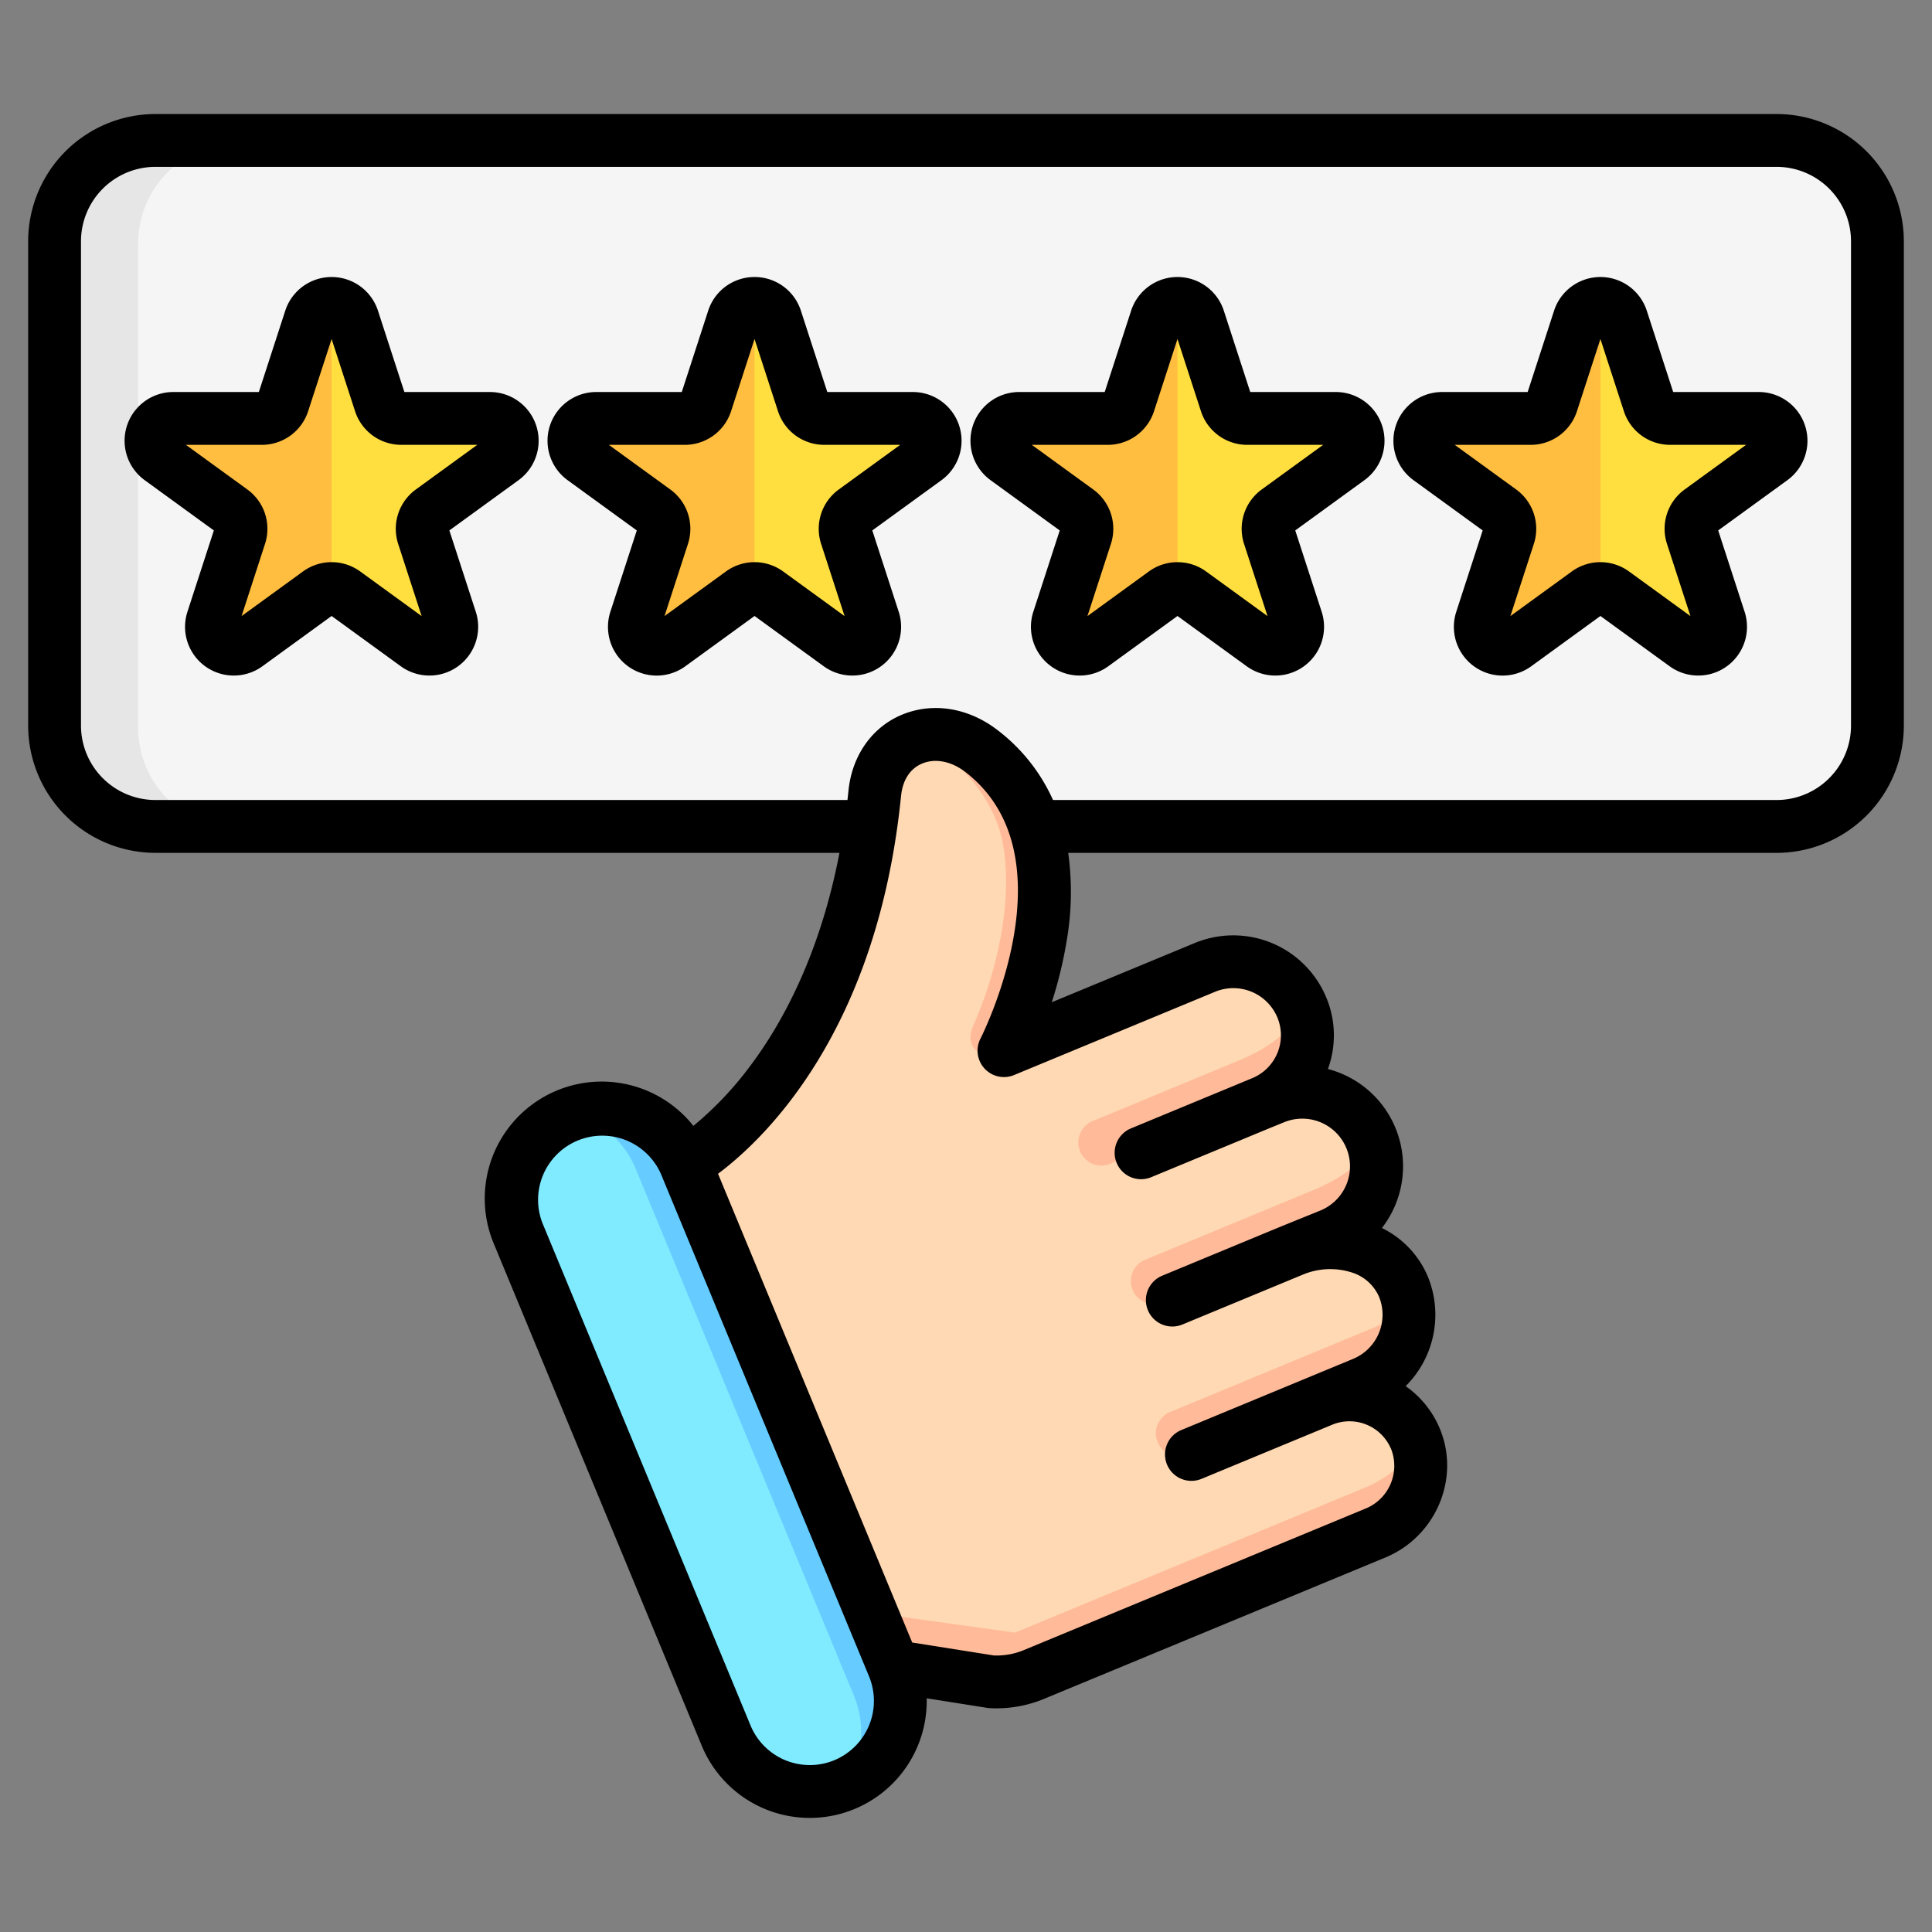 <svg xmlns="http://www.w3.org/2000/svg" viewBox="0 0 512 512"><rect x="0" y="0" width="512" height="512" fill="#808080" stroke="none"/><g id="Layer_1" data-name="Layer 1"><path d="M470.822,219.6H41.178a26.714,26.714,0,0,1-26.714-26.714V64.513A26.713,26.713,0,0,1,41.178,37.8H470.822a26.713,26.713,0,0,1,26.714,26.713V192.884A26.714,26.714,0,0,1,470.822,219.6Z" style="fill:#f5f5f5"></path><path d="M63.327,219.6H41.178a26.714,26.714,0,0,1-26.714-26.714V64.513A26.713,26.713,0,0,1,41.178,37.8H63.327A26.713,26.713,0,0,0,36.613,64.513V192.884A26.714,26.714,0,0,0,63.327,219.6Z" style="fill:#e6e6e6"></path><path d="M93.5,85.08l7.246,22.3a5.915,5.915,0,0,0,5.626,4.088h23.448a5.915,5.915,0,0,1,3.477,10.7l-18.97,13.783a5.913,5.913,0,0,0-2.149,6.613l7.246,22.3a5.915,5.915,0,0,1-9.1,6.613L91.354,157.7a5.915,5.915,0,0,0-6.953,0L65.43,171.479a5.915,5.915,0,0,1-9.1-6.613l7.246-22.3a5.913,5.913,0,0,0-2.149-6.613l-18.97-13.783a5.915,5.915,0,0,1,3.477-10.7H69.38a5.915,5.915,0,0,0,5.626-4.088l7.246-22.3A5.915,5.915,0,0,1,93.5,85.08Zm112.082,0,7.246,22.3a5.915,5.915,0,0,0,5.625,4.088h23.449a5.915,5.915,0,0,1,3.477,10.7l-18.971,13.783a5.914,5.914,0,0,0-2.148,6.613l7.246,22.3a5.915,5.915,0,0,1-9.1,6.613L203.436,157.7a5.916,5.916,0,0,0-6.954,0l-18.97,13.783a5.915,5.915,0,0,1-9.1-6.613l7.246-22.3a5.915,5.915,0,0,0-2.149-6.613l-18.97-13.783a5.915,5.915,0,0,1,3.476-10.7h23.449a5.915,5.915,0,0,0,5.626-4.088l7.246-22.3A5.915,5.915,0,0,1,205.585,85.08Zm112.081,0,7.246,22.3a5.915,5.915,0,0,0,5.626,4.088h23.449a5.915,5.915,0,0,1,3.477,10.7l-18.971,13.783a5.915,5.915,0,0,0-2.149,6.613l7.246,22.3a5.915,5.915,0,0,1-9.1,6.613L315.518,157.7a5.916,5.916,0,0,0-6.954,0l-18.97,13.783a5.915,5.915,0,0,1-9.1-6.613l7.246-22.3a5.916,5.916,0,0,0-2.149-6.613l-18.971-13.783a5.915,5.915,0,0,1,3.477-10.7h23.449a5.914,5.914,0,0,0,5.625-4.088l7.246-22.3A5.915,5.915,0,0,1,317.666,85.08Zm112.082,0,7.246,22.3a5.915,5.915,0,0,0,5.626,4.088h23.448a5.915,5.915,0,0,1,3.477,10.7l-18.97,13.783a5.915,5.915,0,0,0-2.149,6.613l7.246,22.3a5.915,5.915,0,0,1-9.1,6.613L427.6,157.7a5.915,5.915,0,0,0-6.953,0l-18.971,13.783a5.915,5.915,0,0,1-9.1-6.613l7.246-22.3a5.914,5.914,0,0,0-2.148-6.613L378.7,122.169a5.915,5.915,0,0,1,3.477-10.7h23.449a5.915,5.915,0,0,0,5.625-4.088l7.246-22.3A5.915,5.915,0,0,1,429.748,85.08Z" style="fill:#ffdf40"></path><path d="M87.877,156.567A5.906,5.906,0,0,0,84.4,157.7l-18.97,13.783a5.915,5.915,0,0,1-9.1-6.613l7.246-22.3a5.916,5.916,0,0,0-2.148-6.613L42.455,122.169a5.915,5.915,0,0,1,3.477-10.7H69.381a5.915,5.915,0,0,0,5.625-4.088l7.246-22.3a5.808,5.808,0,0,1,5.625-4.087Zm112.082,0a5.909,5.909,0,0,0-3.477,1.129l-18.97,13.783a5.915,5.915,0,0,1-9.1-6.613l7.246-22.3a5.915,5.915,0,0,0-2.149-6.613l-18.97-13.783a5.915,5.915,0,0,1,3.476-10.7h23.449a5.913,5.913,0,0,0,5.625-4.088l7.247-22.3a5.807,5.807,0,0,1,5.625-4.087Zm112.082,0a5.909,5.909,0,0,0-3.477,1.129l-18.97,13.783a5.915,5.915,0,0,1-9.1-6.613l7.247-22.3a5.915,5.915,0,0,0-2.149-6.613l-18.971-13.783a5.915,5.915,0,0,1,3.477-10.7h23.449a5.913,5.913,0,0,0,5.625-4.088l7.246-22.3a5.809,5.809,0,0,1,5.626-4.087Zm112.081,0a5.908,5.908,0,0,0-3.476,1.129l-18.97,13.783a5.915,5.915,0,0,1-9.1-6.613l7.246-22.3a5.914,5.914,0,0,0-2.148-6.613L378.7,122.169a5.915,5.915,0,0,1,3.477-10.7h23.449a5.915,5.915,0,0,0,5.625-4.088l7.246-22.3a5.808,5.808,0,0,1,5.625-4.087Z" style="fill:#ffbe40"></path><path d="M343.559,330.553h0c12.447-5.155,25.527-.565,29.689,9.482a19.691,19.691,0,0,1-10.657,25.728l-10.954,4.4.025.123a19,19,0,0,1,25.019,10.778,19.256,19.256,0,0,1-10.844,24.478l-90.723,37.579a25.844,25.844,0,0,1-11.324,1.928l-25.972-4.114-55.27-133.433s42.782-23.591,50.305-98.454c1.5-14.949,16.718-20.154,28.3-11.242,33.857,26.044,6.663,81.15,6.663,81.15l52.743-23.669a19.692,19.692,0,0,1,25.728,10.658A19.315,19.315,0,0,1,335.555,291.3h0l3.384-1.372a19.691,19.691,0,1,1,15.071,36.384Z" style="fill:#ffd9b3"></path><path d="M182.548,307.506l55.27,133.433a24.051,24.051,0,0,1-44.441,18.408l-55.27-133.433a24.051,24.051,0,1,1,44.441-18.408Z" style="fill:#80eaff"></path><path d="M226.228,449.2,168.509,309.856a25.407,25.407,0,0,0-17.788-15.188c.135-.059.266-.122.4-.179a24.052,24.052,0,0,1,31.425,13.017l55.27,133.433A24.05,24.05,0,0,1,224.8,472.363c-.136.057-.274.105-.411.159A25.406,25.406,0,0,0,226.228,449.2Z" style="fill:#6cf"></path><path d="M257.9,271.791s11.372-23.833,8.126-46.731c-2.837-20.015-23.281-30.377-23.281-30.377,5.522-2.3,12.446-1.461,18.411,3.127,33.857,26.044,6.663,81.15,6.663,81.15h0C261.621,281.559,255,278.785,257.9,271.791Zm50.539,73.258,47.568-19.7a19.672,19.672,0,0,0,8.916-24.038c-3.294,6.627-9.195,10.893-17.116,14.174L303.75,333.729A6.134,6.134,0,1,0,308.439,345.049ZM294.524,308.3l41.035-17,0,0a19.315,19.315,0,0,0,10.735-25.355c-.08-.193-.18-.369-.265-.558-3.118,7.508-9.3,12.168-17.813,15.694l-38.376,15.9A6.133,6.133,0,1,0,294.524,308.3Zm20.554,77.091,36.574-15.149-.015-.074,6.582-2.646,5.259-2.178A19.673,19.673,0,0,0,374.6,345.308a39.578,39.578,0,0,1-11.637,6.985l-52.577,21.778A6.134,6.134,0,1,0,315.078,385.39Zm-82.807,42.158,5.547,13.391,25.972,4.114a25.838,25.838,0,0,0,11.323-1.928l90.724-37.579a19.257,19.257,0,0,0,10.845-24.478,30.636,30.636,0,0,1-15.07,13.219l-92.632,38.37Z" style="fill:#fb9"></path><path d="M470.822,30.219H41.178A33.751,33.751,0,0,0,7.464,63.932V192.3a33.751,33.751,0,0,0,33.714,33.713H222.467c-5.205,27.188-15.347,45.4-23.613,56.419a90.533,90.533,0,0,1-15.1,15.939A31,31,0,0,0,130.825,329.5l55.142,133.126a30.991,30.991,0,0,0,59.618-12.561l16.007,2.536a7.022,7.022,0,0,0,.708.075q.891.05,1.785.05a33.015,33.015,0,0,0,12.578-2.5l90.515-37.492c13.065-5.412,19.651-20.39,14.679-33.389a25.765,25.765,0,0,0-9.347-12,26.686,26.686,0,0,0,5.85-29.112,25.283,25.283,0,0,0-12.134-12.8,26.784,26.784,0,0,0,3.573-6.166A26.64,26.64,0,0,0,351.911,283.3a25.963,25.963,0,0,0-.447-18.98A26.677,26.677,0,0,0,316.65,249.9l-37.921,15.708a112.28,112.28,0,0,0,3.908-16.008,76.1,76.1,0,0,0,.451-23.58H470.822A33.751,33.751,0,0,0,504.536,192.3V63.932A33.751,33.751,0,0,0,470.822,30.219ZM221.108,466.47a17,17,0,0,1-22.206-9.2L143.759,324.146a17,17,0,0,1,31.405-13.009l55.143,133.127A17.015,17.015,0,0,1,221.108,466.47Zm100.9-203.638a12.646,12.646,0,0,1,16.522,6.843,12.3,12.3,0,0,1-6.922,16.152l-31.893,13.21a7,7,0,1,0,5.357,12.935l31.868-13.2,3.4-1.38a12.646,12.646,0,0,1,9.727,23.346l-10,4.053-.48.195L308.05,338.052a7,7,0,1,0,5.357,12.934l31.544-13.066h0l.33-.134A18.762,18.762,0,0,1,358,337.145a11.68,11.68,0,0,1,7.431,6.447,12.661,12.661,0,0,1-6.844,16.523l-10.9,4.517-34.6,14.333a7,7,0,1,0,5.358,12.934l34.6-14.333.023-.009a11.956,11.956,0,0,1,15.723,6.8,12.24,12.24,0,0,1-6.961,15.454L271.305,437.3a18.833,18.833,0,0,1-7.9,1.417l-21.66-3.431L190.287,311.063c12.328-9.222,42.222-37.676,48.5-100.132.418-4.159,2.368-7.191,5.49-8.539,3.486-1.506,7.792-.694,11.516,2.171,28.694,22.073,4.308,70.16,4.062,70.636a7,7,0,0,0,8.89,9.7ZM490.536,192.3a19.736,19.736,0,0,1-19.714,19.713H279.06a47.875,47.875,0,0,0-14.733-18.551c-7.81-6.007-17.38-7.477-25.6-3.928-7.765,3.352-12.95,10.825-13.872,19.993-.084.838-.178,1.662-.271,2.486H41.178A19.736,19.736,0,0,1,21.464,192.3V63.932A19.736,19.736,0,0,1,41.178,44.219H470.822a19.736,19.736,0,0,1,19.714,19.713ZM129.823,103.888h-22.66l-7-21.552a12.915,12.915,0,0,0-24.566,0l-7,21.552H45.932a12.915,12.915,0,0,0-7.592,23.363l18.333,13.32-7,21.551a12.915,12.915,0,0,0,19.874,14.44l18.333-13.32,18.333,13.32a12.915,12.915,0,0,0,19.874-14.44l-7-21.551,18.333-13.32a12.915,12.915,0,0,0-7.592-23.363Zm-19.608,25.82a12.885,12.885,0,0,0-4.692,14.439l6.214,19.125L95.469,151.453a12.879,12.879,0,0,0-15.182,0L64.018,163.272l6.213-19.125a12.881,12.881,0,0,0-4.691-14.439l-16.269-11.82H69.38a12.882,12.882,0,0,0,12.283-8.924l6.214-19.126,6.215,19.126a12.882,12.882,0,0,0,12.283,8.924h20.109Zm131.69-25.82H219.244l-7-21.552a12.884,12.884,0,0,0-12.283-8.924h0a12.885,12.885,0,0,0-12.283,8.924l-7,21.552H158.013a12.915,12.915,0,0,0-7.591,23.363l18.333,13.32-7,21.551a12.91,12.91,0,0,0,19.874,14.44l18.333-13.32,18.333,13.32a12.915,12.915,0,0,0,19.874-14.44l-7-21.551,18.332-13.32a12.915,12.915,0,0,0-7.591-23.363ZM222.3,129.708a12.884,12.884,0,0,0-4.691,14.439l6.215,19.126-16.269-11.82a12.884,12.884,0,0,0-15.183,0L176.1,163.272l6.214-19.125a12.882,12.882,0,0,0-4.691-14.439l-16.269-11.82h20.109a12.883,12.883,0,0,0,12.283-8.924l6.214-19.126,6.214,19.126a12.884,12.884,0,0,0,12.283,8.924h20.109Zm131.691-25.82H331.326l-7-21.552h0a12.915,12.915,0,0,0-24.566,0l-7,21.552H270.1a12.915,12.915,0,0,0-7.592,23.363l18.333,13.32-7,21.551a12.915,12.915,0,0,0,19.874,14.44l18.333-13.32,18.333,13.32a12.915,12.915,0,0,0,19.874-14.44l-7-21.551,18.332-13.32a12.915,12.915,0,0,0-7.591-23.363Zm-19.609,25.82a12.882,12.882,0,0,0-4.691,14.439l6.214,19.125-16.269-11.819a12.883,12.883,0,0,0-15.183,0l-16.269,11.82,6.215-19.126a12.884,12.884,0,0,0-4.691-14.439l-16.269-11.82h20.109a12.884,12.884,0,0,0,12.283-8.924l6.214-19.126,6.214,19.125a12.883,12.883,0,0,0,12.283,8.925h20.109Zm131.69-25.82h-22.66l-7-21.552a12.915,12.915,0,0,0-24.566,0l-7,21.552h-22.66a12.915,12.915,0,0,0-7.592,23.363l18.333,13.32-7,21.551a12.91,12.91,0,0,0,19.874,14.44l18.333-13.32,18.332,13.32a12.915,12.915,0,0,0,19.874-14.44l-7-21.551,18.332-13.32a12.915,12.915,0,0,0-7.591-23.363Zm-19.608,25.82a12.881,12.881,0,0,0-4.691,14.439l6.213,19.125-16.268-11.819a12.879,12.879,0,0,0-15.182,0l-16.269,11.819,6.214-19.126a12.884,12.884,0,0,0-4.692-14.438l-16.269-11.82h20.109a12.882,12.882,0,0,0,12.283-8.924l6.215-19.126,6.214,19.126a12.882,12.882,0,0,0,12.283,8.924h20.109Z"></path></g></svg>